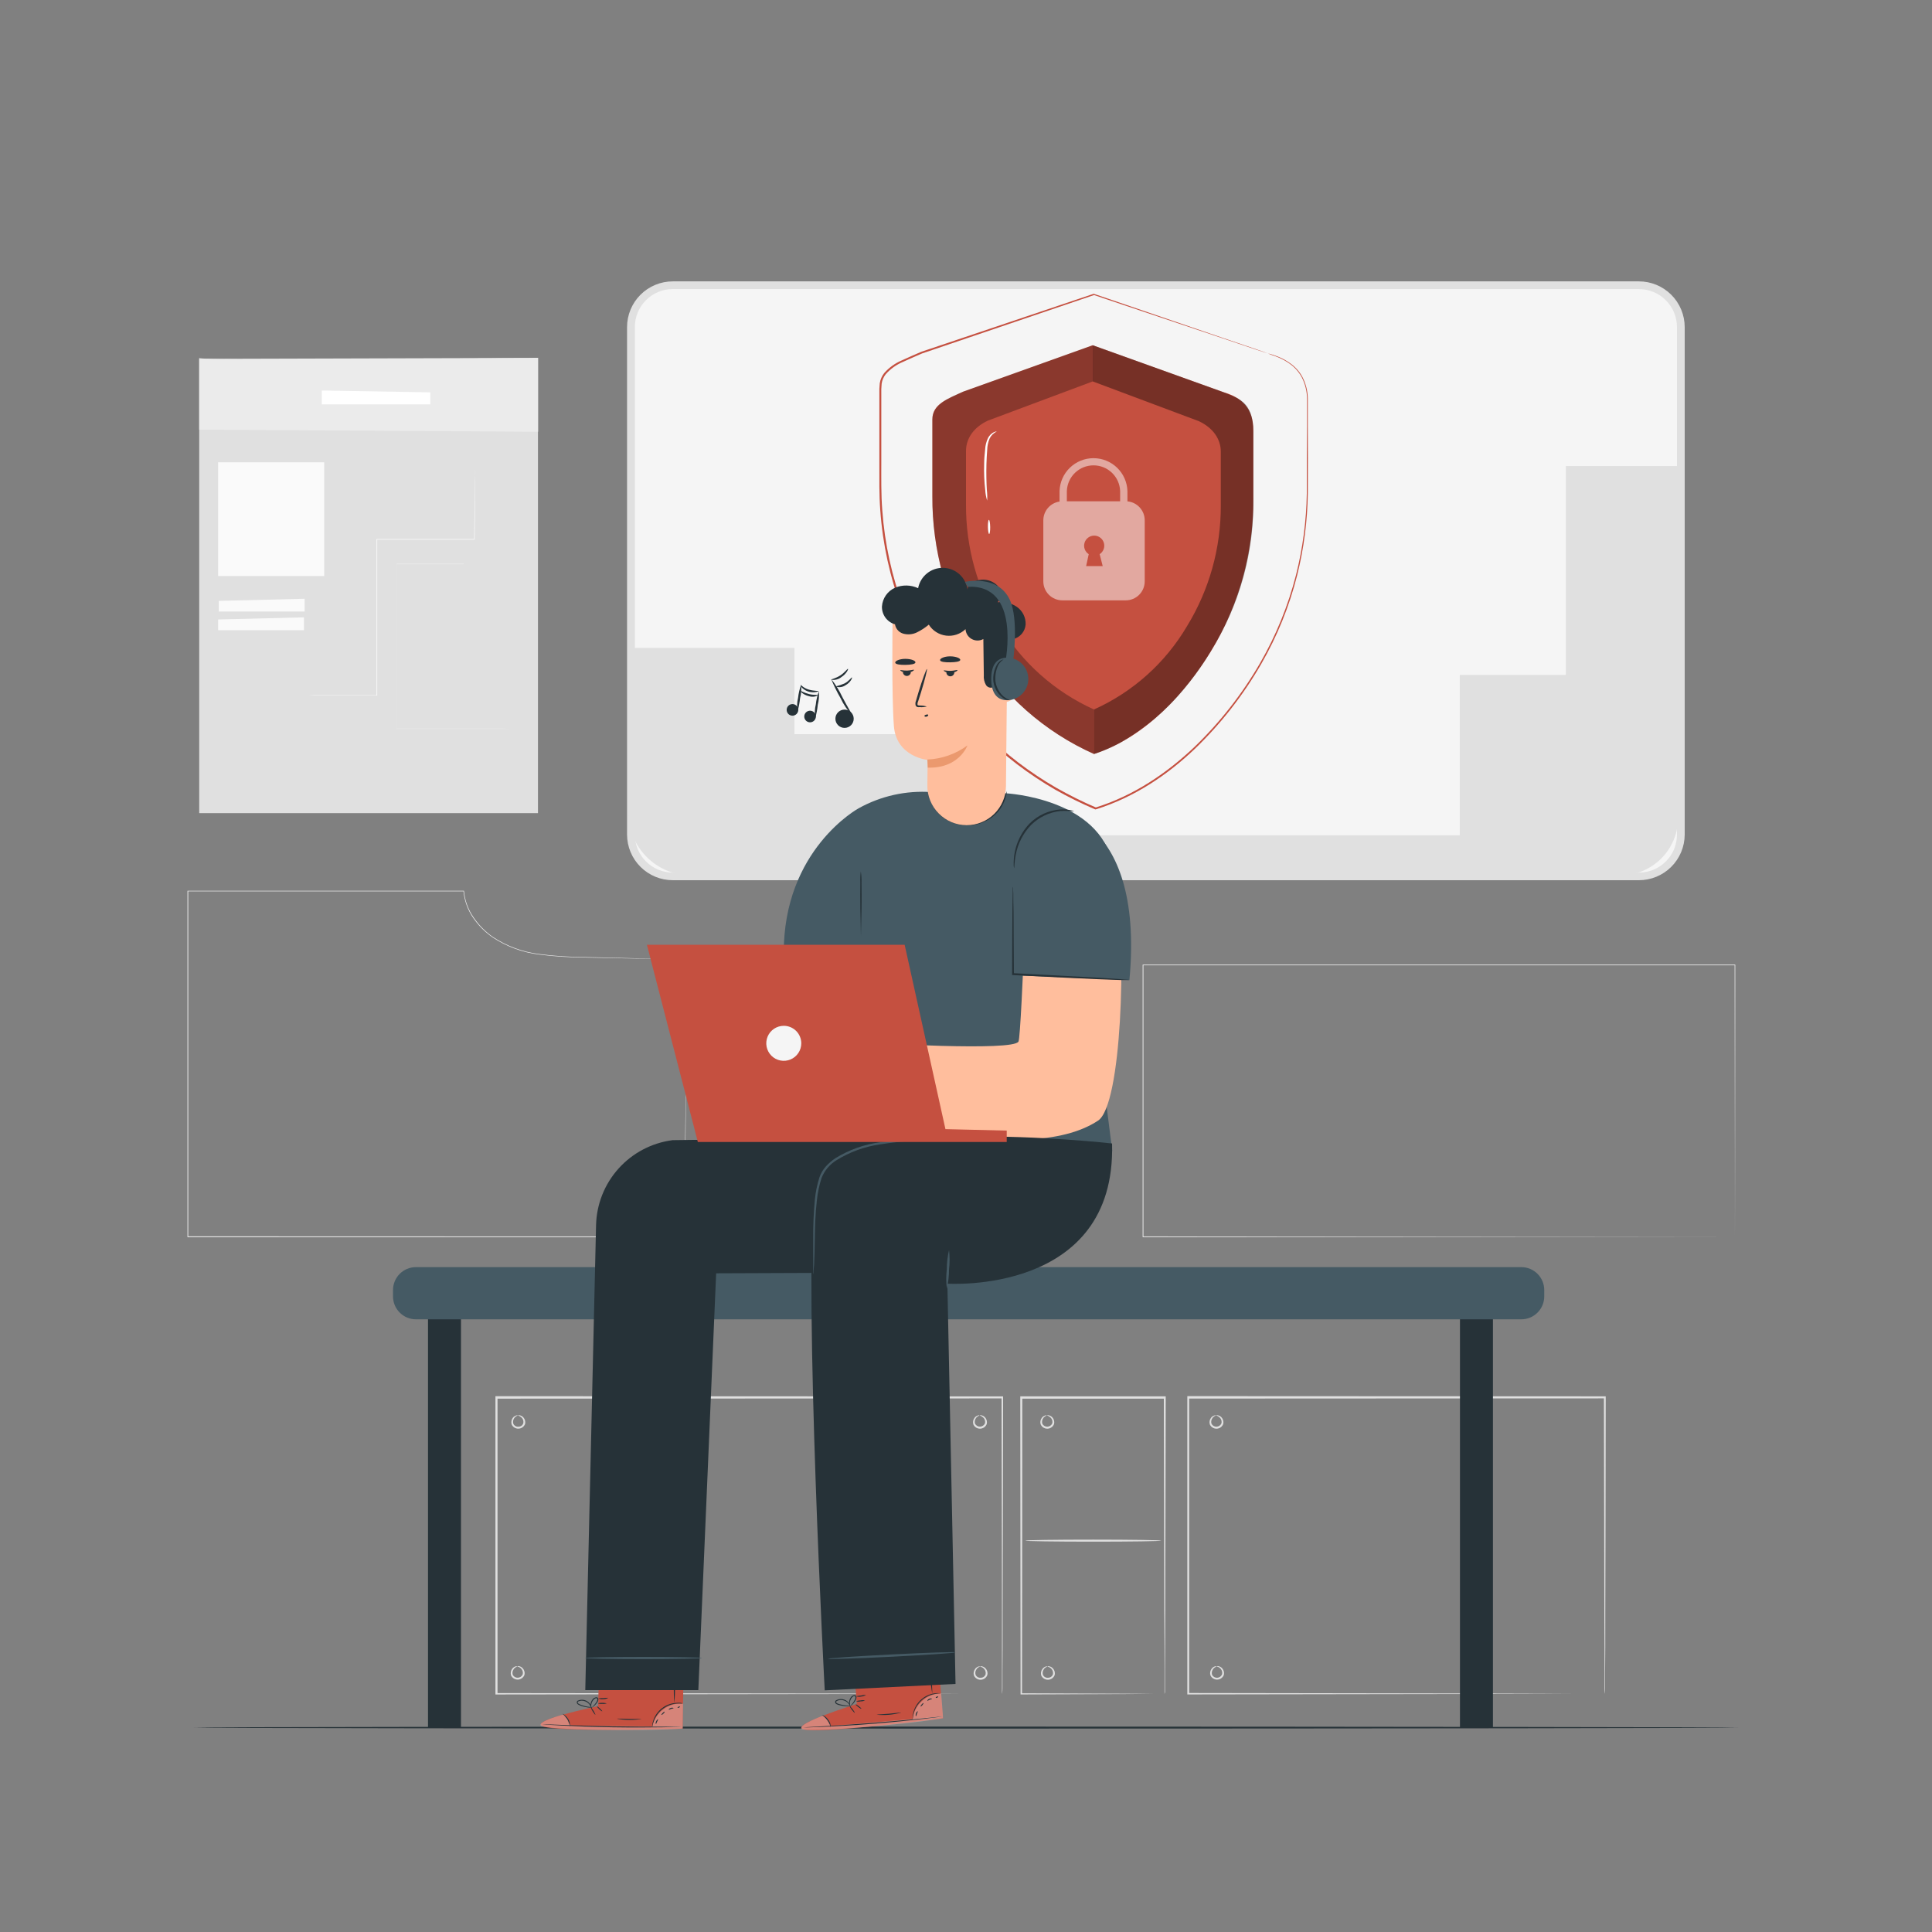 <svg width="658" height="658" viewBox="0 0 658 658" fill="none" xmlns="http://www.w3.org/2000/svg">
<rect x="0" y="0" width="658" height="658" fill="#808080" stroke="none"/>
<path d="M558.154 97.147H229.127C221.256 97.147 214.875 103.527 214.875 111.399V284.216C214.875 292.087 221.256 298.468 229.127 298.468H558.154C566.025 298.468 572.406 292.087 572.406 284.216V111.399C572.406 103.527 566.025 97.147 558.154 97.147Z" fill="#F5F5F5"/>
<path d="M558.155 299.784H229.155C225.03 299.787 221.071 298.154 218.147 295.243C215.224 292.332 213.574 288.381 213.561 284.255V111.398C213.564 107.271 215.205 103.313 218.124 100.394C221.043 97.475 225.001 95.834 229.129 95.83H558.129C560.179 95.823 562.21 96.221 564.107 97C566.003 97.778 567.727 98.924 569.181 100.37C570.634 101.816 571.788 103.534 572.576 105.427C573.365 107.319 573.773 109.348 573.776 111.398V284.255C573.759 288.384 572.104 292.338 569.176 295.249C566.248 298.16 562.284 299.791 558.155 299.784ZM229.155 98.436C225.725 98.439 222.437 99.803 220.012 102.229C217.586 104.654 216.222 107.942 216.219 111.372V284.255C216.222 287.685 217.586 290.973 220.012 293.399C222.437 295.824 225.725 297.188 229.155 297.191H558.155C559.858 297.197 561.545 296.866 563.12 296.218C564.695 295.571 566.126 294.619 567.333 293.417C568.539 292.216 569.497 290.788 570.151 289.216C570.805 287.644 571.142 285.958 571.144 284.255V111.398C571.141 107.969 569.777 104.68 567.351 102.255C564.926 99.83 561.638 98.466 558.208 98.462L229.155 98.436Z" fill="#E0E0E0"/>
<path d="M213.994 220.665H270.582V250.038H322.143V284.491H497.171V229.877H533.295V158.734H571.538V278.49C571.538 283.705 569.467 288.706 565.78 292.393C562.092 296.08 557.092 298.151 551.877 298.151H235.405C232.593 298.153 229.808 297.601 227.21 296.525C224.611 295.45 222.25 293.873 220.262 291.884C218.273 289.895 216.696 287.534 215.62 284.936C214.545 282.337 213.992 279.552 213.994 276.74V220.665Z" fill="#E0E0E0"/>
<path d="M234.247 326.789C234.247 328.815 233.787 363.123 233.023 421.264V421.37H232.931H63.983H63.852V303.377H63.983H157.946H158.025V303.469C158.334 306.724 159.481 309.843 161.354 312.523C163.115 315.088 165.321 317.317 167.868 319.103C172.613 322.234 178.018 324.225 183.66 324.92C188.565 325.568 193.505 325.906 198.452 325.933L210.941 326.236L234.195 326.815L210.954 326.367L198.492 326.091C193.541 326.073 188.596 325.743 183.687 325.104C178.007 324.421 172.564 322.425 167.789 319.274C165.218 317.494 162.989 315.265 161.209 312.694C159.308 309.967 158.147 306.793 157.84 303.482L157.946 303.574H63.983L64.115 303.443V421.212L63.983 421.067L232.931 421.119L232.826 421.225C233.708 363.123 234.247 328.815 234.247 326.789Z" fill="#EBEBEB"/>
<path d="M341.251 576.921C341.251 576.921 341.251 576.289 341.251 575.091C341.251 573.894 341.251 572.117 341.251 569.827C341.251 565.182 341.251 558.365 341.251 549.614C341.251 532.137 341.172 506.936 341.106 476.01L341.369 476.273L169.105 476.352L169.447 476.01C169.447 511.739 169.447 545.876 169.447 576.947L169.131 576.631L293.059 576.776L328.591 576.868H338.079H340.527H341.369H340.566H338.158H328.736L293.204 576.947L169.065 577.105H168.736V576.789C168.736 545.718 168.736 511.581 168.736 475.852V475.51H169.092L341.356 475.589H341.632V475.852C341.632 506.844 341.514 532.098 341.488 549.627C341.488 558.352 341.488 565.143 341.422 569.775C341.422 572.065 341.422 573.815 341.422 575.039C341.422 576.263 341.251 576.921 341.251 576.921Z" fill="#E0E0E0"/>
<path d="M333.592 482.089C333.592 482.194 332.79 482.221 332.276 483.181C332.118 483.439 332.019 483.728 331.987 484.029C331.956 484.33 331.991 484.633 332.092 484.918C332.262 485.225 332.515 485.478 332.821 485.649C333.127 485.819 333.475 485.901 333.826 485.885C334.176 485.868 334.515 485.754 334.804 485.556C335.093 485.357 335.32 485.082 335.461 484.76C335.53 484.467 335.535 484.161 335.473 483.866C335.412 483.57 335.286 483.292 335.106 483.05C334.73 482.586 334.22 482.25 333.645 482.089C333.645 482.089 333.829 481.971 334.185 482.01C334.698 482.089 335.165 482.351 335.501 482.747C335.765 483.038 335.955 483.389 336.056 483.769C336.156 484.149 336.165 484.548 336.08 484.932C335.918 485.397 335.621 485.803 335.227 486.097C334.833 486.392 334.359 486.561 333.868 486.584C333.376 486.607 332.889 486.481 332.469 486.224C332.049 485.967 331.716 485.59 331.513 485.142C331.393 484.769 331.364 484.372 331.428 483.985C331.492 483.599 331.647 483.233 331.882 482.918C332.175 482.496 332.609 482.193 333.105 482.063C333.395 481.984 333.592 482.049 333.592 482.089Z" fill="#E0E0E0"/>
<path d="M176.342 482.089C176.342 482.194 175.54 482.221 175.026 483.181C174.868 483.439 174.769 483.728 174.737 484.029C174.706 484.33 174.741 484.633 174.842 484.918C174.994 485.242 175.243 485.509 175.554 485.684C175.866 485.859 176.224 485.932 176.579 485.892C176.936 485.901 177.286 485.796 177.58 485.592C177.873 485.389 178.094 485.098 178.211 484.76C178.284 484.467 178.29 484.161 178.229 483.865C178.167 483.568 178.04 483.29 177.856 483.05C177.482 482.583 176.971 482.247 176.395 482.089C176.395 482.089 176.579 481.971 176.935 482.01C177.448 482.089 177.915 482.351 178.251 482.747C178.516 483.038 178.708 483.388 178.811 483.768C178.914 484.148 178.925 484.547 178.843 484.932C178.679 485.396 178.38 485.8 177.985 486.094C177.589 486.387 177.115 486.556 176.624 486.578C176.132 486.601 175.645 486.476 175.224 486.221C174.804 485.965 174.469 485.589 174.263 485.142C174.143 484.769 174.114 484.372 174.178 483.985C174.242 483.599 174.397 483.233 174.632 482.918C174.927 482.493 175.366 482.189 175.869 482.063C176.145 481.984 176.342 482.049 176.342 482.089Z" fill="#E0E0E0"/>
<path d="M333.79 567.589C333.79 567.707 332.987 567.734 332.474 568.694C332.315 568.952 332.217 569.241 332.185 569.542C332.153 569.843 332.189 570.146 332.289 570.431C332.441 570.755 332.69 571.023 333.002 571.197C333.313 571.372 333.672 571.445 334.026 571.405C334.382 571.406 334.728 571.298 335.02 571.096C335.312 570.893 335.535 570.606 335.658 570.274C335.729 569.98 335.733 569.674 335.672 569.378C335.61 569.083 335.484 568.804 335.303 568.563C334.645 567.655 333.816 567.707 333.842 567.589C333.869 567.47 334.026 567.47 334.382 567.51C334.895 567.598 335.36 567.864 335.698 568.26C335.961 568.549 336.15 568.898 336.251 569.275C336.352 569.653 336.361 570.05 336.277 570.431C336.117 570.897 335.821 571.304 335.428 571.6C335.034 571.896 334.561 572.067 334.069 572.091C333.578 572.115 333.09 571.991 332.669 571.735C332.249 571.479 331.915 571.103 331.71 570.655C331.59 570.282 331.561 569.885 331.625 569.498C331.689 569.112 331.845 568.746 332.079 568.431C332.373 568.008 332.806 567.701 333.303 567.563C333.592 567.497 333.79 567.563 333.79 567.589Z" fill="#E0E0E0"/>
<path d="M356.517 482.089C356.517 482.194 355.714 482.221 355.201 483.181C355.044 483.439 354.945 483.728 354.911 484.028C354.876 484.328 354.908 484.632 355.003 484.918C355.172 485.229 355.425 485.485 355.733 485.658C356.041 485.832 356.391 485.915 356.744 485.898C357.097 485.882 357.438 485.766 357.728 485.565C358.018 485.364 358.246 485.085 358.385 484.76C358.455 484.467 358.459 484.161 358.398 483.866C358.336 483.57 358.211 483.292 358.03 483.05C357.653 482.582 357.137 482.245 356.556 482.089C356.556 482.089 356.74 481.971 357.109 482.01C357.62 482.095 358.085 482.356 358.425 482.747C358.686 483.04 358.875 483.391 358.975 483.77C359.076 484.15 359.086 484.548 359.004 484.932C358.843 485.397 358.546 485.803 358.152 486.097C357.757 486.392 357.284 486.561 356.792 486.584C356.3 486.607 355.813 486.481 355.393 486.224C354.974 485.967 354.641 485.59 354.437 485.142C354.314 484.769 354.283 484.372 354.347 483.985C354.411 483.597 354.569 483.231 354.806 482.918C355.094 482.491 355.53 482.186 356.03 482.063C356.332 481.984 356.517 482.049 356.517 482.089Z" fill="#E0E0E0"/>
<path d="M356.713 567.589C356.713 567.707 355.911 567.734 355.397 568.694C355.246 568.954 355.151 569.244 355.119 569.543C355.087 569.843 355.119 570.145 355.213 570.431C355.365 570.755 355.614 571.023 355.925 571.197C356.237 571.372 356.595 571.445 356.95 571.405C357.308 571.409 357.657 571.302 357.952 571.099C358.246 570.897 358.471 570.608 358.595 570.274C358.665 569.98 358.67 569.674 358.609 569.378C358.547 569.083 358.421 568.804 358.24 568.563C357.582 567.655 356.753 567.707 356.766 567.589C356.779 567.47 356.95 567.47 357.306 567.51C357.82 567.595 358.286 567.861 358.622 568.26C358.887 568.548 359.079 568.896 359.182 569.274C359.285 569.651 359.296 570.049 359.214 570.431C359.051 570.896 358.754 571.302 358.359 571.597C357.965 571.891 357.491 572.061 356.999 572.085C356.507 572.109 356.02 571.986 355.598 571.731C355.177 571.477 354.841 571.102 354.634 570.655C354.516 570.281 354.489 569.884 354.555 569.497C354.621 569.11 354.779 568.745 355.016 568.431C355.307 568.005 355.741 567.697 356.24 567.563C356.516 567.497 356.713 567.563 356.713 567.589Z" fill="#E0E0E0"/>
<path d="M414.131 482.089C414.131 482.194 413.329 482.221 412.815 483.181C412.658 483.439 412.559 483.728 412.525 484.028C412.491 484.328 412.523 484.632 412.618 484.918C412.787 485.229 413.04 485.485 413.348 485.658C413.655 485.832 414.006 485.915 414.358 485.898C414.711 485.882 415.052 485.766 415.343 485.565C415.633 485.364 415.861 485.085 416 484.76C416.069 484.467 416.074 484.161 416.012 483.866C415.951 483.57 415.825 483.292 415.645 483.05C415.267 482.582 414.751 482.245 414.171 482.089C414.171 482.089 414.355 481.971 414.724 482.01C415.236 482.092 415.702 482.353 416.04 482.747C416.301 483.04 416.489 483.391 416.59 483.77C416.691 484.15 416.7 484.548 416.619 484.932C416.457 485.397 416.161 485.803 415.766 486.097C415.372 486.392 414.898 486.561 414.407 486.584C413.915 486.607 413.428 486.481 413.008 486.224C412.588 485.967 412.255 485.59 412.052 485.142C411.932 484.769 411.903 484.372 411.967 483.985C412.031 483.599 412.186 483.233 412.421 482.918C412.709 482.491 413.145 482.186 413.644 482.063C413.947 481.984 414.145 482.049 414.131 482.089Z" fill="#E0E0E0"/>
<path d="M414.328 567.591C414.328 567.709 413.525 567.736 413.012 568.696C412.855 568.954 412.756 569.243 412.722 569.543C412.688 569.843 412.719 570.147 412.814 570.433C412.983 570.743 413.236 571 413.544 571.173C413.852 571.346 414.202 571.43 414.555 571.413C414.908 571.397 415.249 571.281 415.539 571.08C415.829 570.879 416.057 570.6 416.196 570.275C416.277 569.975 416.288 569.66 416.228 569.354C416.169 569.049 416.041 568.761 415.854 568.512C415.196 567.604 414.367 567.657 414.38 567.538C414.394 567.42 414.565 567.42 414.933 567.459C415.445 567.551 415.91 567.815 416.249 568.209C416.509 568.5 416.697 568.849 416.798 569.226C416.898 569.603 416.909 569.999 416.828 570.381C416.668 570.846 416.373 571.253 415.979 571.549C415.586 571.845 415.112 572.016 414.621 572.04C414.129 572.064 413.641 571.941 413.221 571.685C412.8 571.429 412.466 571.052 412.262 570.604C412.138 570.232 412.107 569.834 412.171 569.447C412.235 569.059 412.393 568.693 412.63 568.38C412.922 567.955 413.356 567.647 413.854 567.512C414.144 567.499 414.328 567.564 414.328 567.591Z" fill="#E0E0E0"/>
<path d="M176.146 567.591C176.146 567.709 175.343 567.736 174.83 568.696C174.672 568.954 174.573 569.243 174.541 569.544C174.509 569.844 174.545 570.148 174.646 570.433C174.816 570.74 175.069 570.993 175.375 571.164C175.681 571.334 176.029 571.416 176.379 571.4C176.73 571.383 177.068 571.269 177.357 571.071C177.646 570.872 177.874 570.597 178.015 570.275C178.097 569.974 178.108 569.658 178.047 569.351C177.985 569.045 177.852 568.758 177.66 568.512C177.002 567.604 176.172 567.657 176.186 567.538C176.199 567.42 176.37 567.42 176.725 567.459C177.239 567.544 177.706 567.81 178.041 568.209C178.306 568.497 178.499 568.845 178.602 569.223C178.705 569.601 178.716 569.998 178.633 570.381C178.471 570.845 178.173 571.251 177.779 571.546C177.384 571.84 176.911 572.011 176.419 572.035C175.927 572.059 175.439 571.935 175.018 571.681C174.597 571.426 174.261 571.051 174.054 570.604C173.937 570.231 173.909 569.835 173.973 569.448C174.037 569.062 174.191 568.696 174.422 568.38C174.721 567.956 175.159 567.649 175.659 567.512C175.949 567.499 176.146 567.564 176.146 567.591Z" fill="#E0E0E0"/>
<path d="M396.615 576.921C396.615 576.921 396.615 576.737 396.615 576.408C396.615 576.079 396.615 575.578 396.615 574.96C396.615 573.644 396.615 571.775 396.615 569.354C396.615 564.458 396.615 557.352 396.522 548.416C396.522 530.545 396.43 505.357 396.378 476.036L396.694 476.352H347.83L348.173 476.01C348.173 515.042 348.107 550.588 348.08 576.947L347.83 576.697L383.494 576.829L393.259 576.895H395.812H396.694H395.864H393.351L383.652 576.96L347.83 577.092H347.58V576.842C347.58 550.522 347.515 514.99 347.488 475.905V475.562H397.023V475.891C396.957 505.357 396.904 530.611 396.865 548.548C396.865 557.444 396.799 564.524 396.772 569.406C396.772 571.802 396.772 573.657 396.772 574.947C396.772 575.552 396.772 576.013 396.772 576.355C396.737 576.548 396.684 576.737 396.615 576.921Z" fill="#E0E0E0"/>
<path d="M395.497 524.715C395.497 524.913 385.113 525.057 372.335 525.057C359.557 525.057 349.16 524.913 349.16 524.715C349.16 524.518 359.53 524.373 372.335 524.373C385.14 524.373 395.497 524.531 395.497 524.715Z" fill="#E0E0E0"/>
<path d="M546.467 576.92C546.467 576.92 546.467 576.275 546.467 575.065C546.467 573.854 546.467 572.051 546.467 569.709C546.467 565.01 546.467 558.141 546.402 549.35C546.402 531.795 546.309 506.593 546.257 475.983L546.533 476.259L404.668 476.325L405.011 475.983C405.011 512.12 405.011 546.415 405.011 576.92L404.695 576.604L506.974 576.762L536.124 576.841H543.875H545.875H546.573H545.915H543.954H536.255L507.185 576.933L404.695 577.091H404.379V576.775C404.379 546.271 404.379 511.976 404.379 475.838V475.496H404.734L546.599 475.562H546.875V475.838C546.875 506.514 546.757 531.781 546.731 549.389C546.731 558.141 546.731 564.997 546.652 569.682C546.652 571.998 546.652 573.762 546.652 574.946C546.652 576.131 546.467 576.92 546.467 576.92Z" fill="#E0E0E0"/>
<path d="M67.852 121.899V276.937H183.225V121.873C183.225 121.873 67.852 123.15 67.852 121.899Z" fill="#E0E0E0"/>
<path d="M67.852 122.229V146.339L183.265 147.049V121.9L67.852 122.229Z" fill="#EBEBEB"/>
<path d="M109.596 132.994V137.719H146.549V133.626C146.549 133.626 110.543 132.994 109.596 132.994Z" fill="white"/>
<path d="M110.411 157.445H74.287V196.188H110.411V157.445Z" fill="#FAFAFA"/>
<path d="M105.371 236.761H106.963H111.543H128.335L128.23 236.866C128.23 225.338 128.23 210.099 128.23 193.438V183.594H128.362H161.577L161.472 183.7C161.591 176.514 161.683 170.658 161.749 166.592C161.749 164.605 161.749 163.038 161.841 161.907C161.933 160.775 161.841 160.262 161.841 160.262C161.841 160.262 161.841 160.828 161.841 161.907C161.841 162.986 161.841 164.539 161.841 166.592C161.841 170.711 161.735 176.567 161.656 183.7V183.805H161.551H128.335L128.48 183.66V193.372C128.48 210.059 128.48 225.298 128.48 236.8V236.879H128.375H111.583H107.003L105.371 236.761Z" fill="#FAFAFA"/>
<path d="M173.382 248.236H170.645H162.907H135.271H135.153V248.117C135.153 236.984 135.153 223.85 135.153 209.835V191.95H158.064L157.959 192.069C157.959 181.357 157.959 172.447 157.959 166.17C157.959 163.09 157.959 160.656 157.959 158.932C157.959 157.208 157.959 156.379 157.959 156.379C157.959 156.379 157.959 157.274 157.959 158.932C157.959 160.59 157.959 163.09 157.959 166.17C157.959 172.447 157.959 181.357 157.959 192.069V192.187H135.061L135.192 192.056C135.192 197.767 135.192 203.768 135.192 209.927C135.192 223.942 135.192 237.076 135.192 248.209L135.074 248.091H162.71H170.448L173.382 248.236Z" fill="#EBEBEB"/>
<path d="M74.523 204.65V208.282H103.752V203.926L74.523 204.65Z" fill="#FAFAFA"/>
<path d="M74.287 210.98V214.625H103.515V210.256L74.287 210.98Z" fill="#FAFAFA"/>
<path d="M590.882 421.264C590.882 419.303 590.883 385.732 590.777 328.657L590.882 328.762H389.284L389.429 328.631C389.429 361.189 389.429 392.522 389.429 421.238L389.298 421.106L590.909 421.238L389.298 421.369H389.166V328.525H389.311H590.909H591.001V328.631C590.961 385.679 590.882 419.303 590.882 421.264Z" fill="#EBEBEB"/>
<path d="M592.041 588.383C592.041 588.567 474.259 588.725 329.012 588.725C183.765 588.725 65.957 588.567 65.957 588.383C65.957 588.199 183.713 588.041 329.012 588.041C474.312 588.041 592.041 588.252 592.041 588.383Z" fill="#263238"/>
<path d="M156.999 447.902H145.773V588.372H156.999V447.902Z" fill="#263238"/>
<path d="M508.462 447.902H497.236V588.385H508.462V447.902Z" fill="#263238"/>
<path d="M518.122 431.557H141.667C137.349 431.557 133.85 435.056 133.85 439.374V441.519C133.85 445.836 137.349 449.336 141.667 449.336H518.122C522.439 449.336 525.939 445.836 525.939 441.519V439.374C525.939 435.056 522.439 431.557 518.122 431.557Z" fill="#455A64"/>
<path d="M416.712 133.573L372.166 117.584L328.066 133.376C322.434 136.008 317.538 137.627 317.538 142.864V168.974C317.442 187.309 322.454 205.309 332.014 220.956C341.568 236.767 355.73 249.276 372.6 256.804C390.629 250.947 404.092 235.326 412.317 221.982C421.9 206.343 426.936 188.342 426.859 170V146.51C426.859 139.022 422.884 135.376 416.712 133.573Z" fill="#C55040"/>
<g opacity="0.3">
<path d="M372.598 241.643C359.234 235.608 348.031 225.635 340.488 213.06C332.916 200.679 328.938 186.435 328.999 171.922V153.603C328.999 149.458 331.5 145.562 336.474 143.246L372.177 129.902V117.584L328.078 133.376C323.446 135.389 317.55 137.627 317.55 142.864V168.974C317.453 187.309 322.466 205.309 332.026 220.956C341.58 236.767 355.742 249.276 372.612 256.804L372.598 241.643Z" fill="black"/>
</g>
<g opacity="0.4">
<path d="M372.598 256.804C375.62 255.814 378.549 254.559 381.35 253.053C388.22 249.157 394.463 244.246 399.866 238.485C404.776 233.201 409.096 227.399 412.75 221.18C422.46 205.431 427.363 187.192 426.857 168.697V147.128C426.857 136.39 421.317 135.6 416.684 133.573L372.164 117.584V129.902L408.301 143.443C413.276 145.773 415.776 149.655 415.776 153.813V172.132C415.838 186.643 411.855 200.884 404.274 213.257C396.905 225.764 385.838 235.677 372.598 241.63V256.804Z" fill="black"/>
</g>
<path opacity="0.5" d="M383.983 170.751V167.224C383.882 164.226 382.62 161.384 380.463 159.298C378.306 157.213 375.423 156.047 372.422 156.047C369.422 156.047 366.539 157.213 364.382 159.298C362.225 161.384 360.962 164.226 360.861 167.224V170.817C359.326 171.044 357.924 171.815 356.91 172.989C355.895 174.162 355.336 175.661 355.334 177.213V198.006C355.337 199.721 356.021 201.364 357.235 202.575C358.449 203.787 360.094 204.467 361.809 204.467H383.391C384.241 204.469 385.082 204.303 385.868 203.979C386.653 203.655 387.367 203.18 387.969 202.579C388.57 201.979 389.047 201.266 389.373 200.481C389.698 199.697 389.866 198.855 389.866 198.006V177.213C389.869 175.596 389.268 174.036 388.179 172.84C387.09 171.644 385.594 170.899 383.983 170.751ZM375.561 192.807H369.915L370.797 188.741C370.174 188.339 369.698 187.746 369.439 187.051C369.181 186.356 369.155 185.596 369.364 184.884C369.574 184.173 370.008 183.548 370.602 183.104C371.196 182.66 371.918 182.42 372.659 182.42C373.401 182.42 374.122 182.66 374.716 183.104C375.31 183.548 375.744 184.173 375.954 184.884C376.163 185.596 376.137 186.356 375.879 187.051C375.621 187.746 375.144 188.339 374.521 188.741L375.561 192.807ZM381.496 170.725H363.348V167.224C363.438 164.878 364.433 162.657 366.125 161.028C367.817 159.399 370.074 158.49 372.422 158.49C374.771 158.49 377.028 159.399 378.72 161.028C380.412 162.657 381.407 164.878 381.496 167.224V170.725Z" fill="white"/>
<path d="M336.212 170.5C335.836 169.328 335.615 168.111 335.554 166.881C335.213 163.938 335.09 160.973 335.186 158.012C335.186 156.274 335.357 154.629 335.515 153.129C335.574 151.76 335.91 150.417 336.502 149.181C336.93 148.34 337.611 147.654 338.449 147.22C339.055 146.931 339.436 146.944 339.436 146.997C338.362 147.494 337.499 148.357 337.002 149.431C336.517 150.624 336.254 151.895 336.225 153.182C336.107 154.669 336.015 156.301 335.962 158.025C335.87 161.459 335.962 164.605 336.094 166.816C336.238 168.038 336.278 169.271 336.212 170.5Z" fill="white"/>
<path d="M336.896 181.871C336.686 181.871 336.488 180.805 336.462 179.476C336.436 178.147 336.593 177.068 336.804 177.055C337.015 177.042 337.212 178.134 337.238 179.463C337.265 180.792 337.08 181.871 336.896 181.871Z" fill="white"/>
<path d="M431.832 120.362C433.036 120.649 434.216 121.032 435.359 121.507C436.757 122.065 438.083 122.789 439.307 123.665C441.038 124.847 442.471 126.414 443.492 128.244C444.723 130.569 445.382 133.155 445.413 135.785C445.413 138.654 445.413 141.76 445.413 145.116C445.413 151.814 445.479 159.473 445.413 168.014C445.29 177.4 444.08 186.74 441.808 195.847C439.139 206.453 435.016 216.639 429.556 226.115C423.445 236.724 415.875 246.421 407.065 254.923C397.853 263.727 386.483 271.517 373.204 275.65H373.086H372.968C368.317 273.662 363.779 271.422 359.373 268.938C354.869 266.328 350.531 263.44 346.384 260.292C337.827 253.745 330.211 246.054 323.749 237.433C309.769 219.008 301.452 196.914 299.811 173.844C299.39 168.382 299.508 162.987 299.495 157.683V141.983C299.495 139.351 299.495 136.877 299.495 134.364C299.454 133.095 299.498 131.824 299.627 130.561C299.819 129.276 300.345 128.064 301.153 127.047C302.81 125.176 304.865 123.701 307.168 122.73C309.365 121.691 311.576 120.783 313.748 119.822L372.428 100.082H372.494H372.573L416.106 114.966L427.726 118.914L430.714 119.954L431.727 120.335C431.727 120.335 431.372 120.243 430.7 120.019L427.687 119.032L416.027 115.084L372.533 100.464H372.678L314.05 120.375C311.892 121.335 309.668 122.243 307.47 123.283C305.25 124.219 303.267 125.64 301.667 127.442C300.923 128.378 300.442 129.495 300.272 130.679C300.152 131.908 300.112 133.143 300.153 134.377V141.997C300.153 147.116 300.153 152.34 300.153 157.631C300.153 162.921 300.061 168.317 300.482 173.739C302.121 196.681 310.397 218.651 324.302 236.972C330.731 245.543 338.308 253.191 346.819 259.7C350.938 262.832 355.25 265.702 359.729 268.293C364.128 270.792 368.662 273.046 373.31 275.044H373.086C386.246 270.965 397.498 263.2 406.71 254.488C415.49 246.038 423.043 236.399 429.148 225.852C434.581 216.442 438.703 206.334 441.4 195.808C443.687 186.742 444.919 177.442 445.071 168.093C445.071 159.565 445.071 151.893 445.15 145.195C445.15 141.839 445.15 138.72 445.15 135.877C445.146 133.284 444.519 130.729 443.321 128.429C442.328 126.622 440.937 125.066 439.254 123.875C438.025 123 436.701 122.268 435.306 121.691C434.446 121.33 433.568 121.014 432.674 120.743L431.832 120.362Z" fill="#C55040"/>
<path d="M293.204 328.224L296.481 390.076L378.81 391.957L372.717 343.897L379.008 294.784C374.875 271.78 342.62 270.188 342.62 270.188L317.313 269.78C308.648 269.154 299.989 271.075 292.402 275.307C292.402 275.307 266.713 289.296 266.937 324.841" fill="#455A64"/>
<path d="M342.871 269.477C342.307 271.217 341.561 272.893 340.647 274.477C339.416 276.283 337.761 277.759 335.827 278.776C333.892 279.792 331.738 280.318 329.553 280.307C327.365 280.35 325.202 279.846 323.258 278.842C321.314 277.838 319.651 276.365 318.419 274.556C317.714 273.422 317.182 272.189 316.84 270.898C316.745 270.41 316.6 269.934 316.406 269.477C316.368 269.98 316.412 270.487 316.537 270.977C316.783 272.335 317.264 273.64 317.959 274.833C319.005 276.626 320.508 278.111 322.315 279.136C324.506 280.432 327.007 281.109 329.553 281.097C332.096 281.105 334.593 280.408 336.764 279.083C338.542 278.021 340.037 276.545 341.12 274.78C341.828 273.595 342.348 272.308 342.66 270.964C342.821 270.485 342.892 269.981 342.871 269.477Z" fill="#263238"/>
<path d="M362.217 290.178C358.293 293.307 355.088 297.242 352.818 301.717C350.547 306.192 349.265 311.103 349.057 316.117C348.425 331.83 347.451 353.649 346.872 354.741C345.069 358.11 297.443 355.242 292.429 354.886L286.376 353.017C286.376 353.017 275.242 343.384 273.216 346.28C271.189 349.175 279.059 351.03 280.585 356.715C282.112 362.401 266.294 357.952 265.267 357.255L261.188 356.097C261.188 356.097 263.609 363.861 265.675 366.322C272.255 374.218 287.376 378.166 287.376 378.166C287.376 378.166 349.057 398.209 373.969 381.667C382.115 376.258 383.497 323.236 380.417 302.707C379.826 298.79 377.837 295.22 374.818 292.655C371.799 290.091 367.954 288.707 363.993 288.757L362.217 290.178Z" fill="#FFBE9D"/>
<path d="M270.715 364.847C269.514 364.103 268.26 363.448 266.964 362.886C265.745 362.178 264.478 361.553 263.174 361.018C264.24 361.963 265.448 362.736 266.753 363.307C267.987 364.02 269.323 364.539 270.715 364.847Z" fill="#EB996E"/>
<path d="M372.429 282.769C380.022 290.033 387.379 304.614 384.654 333.79L344.188 332.119L345.227 292.191C345.286 290.191 345.789 288.229 346.699 286.446C347.61 284.664 348.905 283.107 350.491 281.887C353.654 279.397 357.601 278.118 361.623 278.279C365.644 278.441 369.476 280.033 372.429 282.769Z" fill="#455A64"/>
<path d="M291.784 580.355L290.705 565.05L319.355 562.826L321.184 585.198L319.42 585.448C311.524 586.501 279.309 590.252 273.9 589.054C267.873 587.725 291.784 580.355 291.784 580.355Z" fill="#C55040"/>
<g opacity="0.3">
<path d="M310.773 585.778C311.011 583.326 312.145 581.049 313.958 579.382C315.741 577.706 318.091 576.766 320.538 576.75L321.17 584.751L310.773 585.778Z" fill="white"/>
</g>
<g opacity="0.3">
<path d="M280.136 584.382C280.136 584.382 271.793 587.501 272.964 588.83C274.136 590.159 306.851 587.593 321.183 585.198L321.09 584.566L282.926 587.87C282.926 587.87 281.808 584.303 280.136 584.382Z" fill="white"/>
</g>
<path d="M321.539 584.514L321.052 584.606L319.644 584.803L314.446 585.435C310.063 585.935 303.997 586.54 297.338 587.08C290.679 587.619 284.52 587.948 280.111 588.146L274.847 588.33H273.426C273.26 588.353 273.092 588.353 272.926 588.33H273.426L274.847 588.238L280.111 587.935C284.52 587.685 290.639 587.304 297.324 586.764C304.01 586.224 310.103 585.659 314.432 585.224L319.696 584.698L321.105 584.566C321.247 584.533 321.393 584.516 321.539 584.514Z" fill="#263238"/>
<path d="M282.94 588.317C282.458 586.569 281.359 585.054 279.848 584.053C280.762 584.31 281.549 584.896 282.059 585.698C282.669 586.43 282.984 587.364 282.94 588.317Z" fill="#263238"/>
<path d="M291.112 583.369C291.033 583.369 290.599 582.961 290.125 582.343C289.651 581.724 289.335 581.158 289.414 581.106C289.493 581.053 289.941 581.501 290.401 582.132C290.862 582.764 291.191 583.303 291.112 583.369Z" fill="#263238"/>
<path d="M293.337 581.962C293.337 582.041 292.811 581.765 292.284 581.37C291.758 580.975 291.363 580.567 291.429 580.488C291.495 580.409 291.969 580.685 292.495 581.093C293.021 581.501 293.469 581.883 293.337 581.962Z" fill="#263238"/>
<path d="M294.6 579.144C294.131 579.348 293.624 579.451 293.113 579.447C292.615 579.561 292.098 579.561 291.6 579.447C292.066 579.236 292.575 579.133 293.087 579.144C293.584 579.022 294.103 579.022 294.6 579.144Z" fill="#263238"/>
<path d="M294.956 577.197C294.484 577.556 293.916 577.766 293.325 577.803C292.745 577.953 292.134 577.92 291.574 577.71C292.132 577.58 292.7 577.497 293.272 577.46C293.824 577.322 294.388 577.234 294.956 577.197Z" fill="#263238"/>
<path d="M289.955 580.948C289.352 581.093 288.73 581.137 288.113 581.079C287.438 581.05 286.768 580.953 286.112 580.79C285.713 580.716 285.324 580.592 284.954 580.421C284.726 580.311 284.547 580.118 284.454 579.882C284.416 579.749 284.416 579.607 284.456 579.474C284.496 579.341 284.573 579.222 284.678 579.132C285.353 578.731 286.146 578.578 286.921 578.698C287.697 578.818 288.406 579.204 288.929 579.79C289.242 580.131 289.479 580.535 289.626 580.974C289.687 581.129 289.719 581.294 289.718 581.461C289.484 580.911 289.159 580.404 288.758 579.961C288.303 579.509 287.727 579.198 287.099 579.066C286.733 578.97 286.35 578.948 285.975 579.002C285.6 579.056 285.239 579.186 284.915 579.382C284.639 579.619 284.783 579.961 285.125 580.119C285.468 580.277 285.825 580.4 286.191 580.487C286.826 580.652 287.473 580.766 288.126 580.829C289.245 580.935 289.942 580.882 289.955 580.948Z" fill="#263238"/>
<path d="M289.519 581.067C289.247 580.686 289.134 580.214 289.204 579.751C289.226 579.261 289.361 578.784 289.598 578.356C289.734 578.071 289.938 577.826 290.194 577.642C290.449 577.458 290.747 577.341 291.059 577.303C291.154 577.312 291.246 577.341 291.329 577.387C291.413 577.433 291.486 577.495 291.545 577.57C291.604 577.645 291.647 577.731 291.672 577.823C291.697 577.915 291.704 578.011 291.691 578.106C291.675 578.4 291.595 578.688 291.454 578.948C291.244 579.375 290.978 579.774 290.664 580.132C290.138 580.751 289.691 581.001 289.664 580.961C289.638 580.922 290.006 580.606 290.467 579.987C290.741 579.623 290.974 579.23 291.164 578.816C291.375 578.408 291.493 577.698 291.033 577.645C290.572 577.592 290.138 578.132 289.875 578.527C289.648 578.904 289.504 579.326 289.454 579.764C289.43 580.199 289.452 580.636 289.519 581.067Z" fill="#263238"/>
<path d="M320.341 576.711C320.341 576.711 319.512 576.711 318.236 576.961C316.559 577.276 315.006 578.062 313.759 579.227C312.512 580.393 311.623 581.889 311.195 583.541C310.853 584.857 310.879 585.633 310.814 585.633C310.776 585.442 310.776 585.245 310.814 585.054C310.824 584.522 310.89 583.993 311.011 583.475C311.391 581.751 312.285 580.182 313.575 578.977C314.865 577.772 316.49 576.986 318.236 576.724C318.758 576.645 319.287 576.618 319.815 576.645C319.993 576.646 320.169 576.668 320.341 576.711Z" fill="#263238"/>
<path d="M316.432 565.023C316.794 566.963 317.031 568.923 317.142 570.893C317.381 572.849 317.504 574.818 317.511 576.788C317.149 574.849 316.911 572.889 316.8 570.919C316.562 568.963 316.439 566.994 316.432 565.023Z" fill="#263238"/>
<path d="M306.958 583.264C304.236 584.016 301.399 584.266 298.588 584.001C298.588 583.896 300.47 583.87 302.773 583.659C305.076 583.449 306.931 583.172 306.958 583.264Z" fill="#263238"/>
<path d="M312.564 582.817C312.642 582.883 312.445 583.225 312.287 583.672C312.129 584.12 312.063 584.515 311.958 584.515C311.853 584.515 311.774 584.067 311.958 583.554C312.142 583.041 312.498 582.764 312.564 582.817Z" fill="#263238"/>
<path d="M314.524 580.027C314.59 580.027 314.432 580.396 314.156 580.725C313.879 581.054 313.603 581.251 313.537 581.198C313.471 581.146 313.616 580.817 313.893 580.501C314.169 580.185 314.406 579.961 314.524 580.027Z" fill="#263238"/>
<path d="M317.42 578.579C317.42 578.684 317.025 578.711 316.617 578.895C316.21 579.079 315.92 579.316 315.841 579.263C315.762 579.211 315.959 578.79 316.473 578.566C316.986 578.342 317.433 578.487 317.42 578.579Z" fill="#263238"/>
<path d="M319.525 577.842C319.525 577.934 319.42 578.092 319.183 578.197C318.946 578.302 318.735 578.329 318.696 578.197C318.656 578.065 318.801 577.947 319.038 577.842C319.275 577.736 319.486 577.723 319.525 577.842Z" fill="#263238"/>
<path d="M203.717 581.079L204.099 565.748L232.841 566.288L232.512 588.725L230.722 588.818C222.826 589.107 190.347 589.726 185.07 588.028C179.2 586.12 203.717 581.079 203.717 581.079Z" fill="#C55040"/>
<g opacity="0.3">
<path d="M222.088 588.252C222.568 585.838 223.916 583.685 225.878 582.199C227.803 580.721 230.212 580.021 232.629 580.238L232.484 588.265L222.088 588.252Z" fill="white"/>
</g>
<g opacity="0.3">
<path d="M191.728 583.975C191.728 583.975 183.122 586.278 184.161 587.712C185.201 589.146 218.009 589.739 232.511 588.725V588.094L194.242 587.712C194.242 587.712 193.452 584.067 191.728 583.975Z" fill="white"/>
</g>
<path d="M232.932 588.081H232.432L231.011 588.146L225.747 588.278C221.325 588.357 215.219 588.383 208.494 588.278C201.769 588.173 195.663 587.923 191.254 587.686L185.99 587.37L184.582 587.265C184.416 587.284 184.248 587.284 184.082 587.265C184.248 587.25 184.416 587.25 184.582 587.265H186.003L191.267 587.462C195.676 587.633 201.795 587.831 208.507 587.949C215.219 588.067 221.325 588.081 225.747 588.067H232.392C232.572 588.048 232.753 588.053 232.932 588.081Z" fill="#263238"/>
<path d="M194.202 588.159C193.986 587.293 193.673 586.455 193.268 585.659C192.768 584.912 192.18 584.227 191.518 583.619C192.364 584.021 193.069 584.67 193.539 585.481C194.008 586.291 194.221 587.225 194.15 588.159H194.202Z" fill="#263238"/>
<path d="M202.755 584.014C202.677 584.014 202.282 583.567 201.874 582.896C201.466 582.225 201.203 581.646 201.282 581.58C201.361 581.514 201.755 582.04 202.163 582.698C202.571 583.356 202.834 583.962 202.755 584.014Z" fill="#263238"/>
<path d="M205.1 582.83C205.1 582.896 204.586 582.593 204.1 582.132C203.613 581.672 203.27 581.251 203.336 581.185C203.402 581.119 203.849 581.422 204.336 581.882C204.823 582.343 205.165 582.764 205.1 582.83Z" fill="#263238"/>
<path d="M206.612 580.145C206.13 580.31 205.617 580.364 205.112 580.303C204.604 580.364 204.089 580.3 203.611 580.118C204.598 579.89 205.625 579.89 206.612 580.118V580.145Z" fill="#263238"/>
<path d="M207.164 578.236C206.664 578.56 206.075 578.721 205.48 578.697C204.892 578.784 204.291 578.692 203.756 578.433C204.322 578.351 204.895 578.32 205.467 578.341C206.029 578.261 206.597 578.226 207.164 578.236Z" fill="#263238"/>
<path d="M201.822 581.487C201.213 581.596 200.589 581.596 199.98 581.487C199.312 581.392 198.656 581.234 198.019 581.013C197.628 580.894 197.253 580.731 196.9 580.527C196.685 580.395 196.526 580.189 196.453 579.948C196.428 579.811 196.444 579.669 196.497 579.541C196.551 579.413 196.641 579.303 196.755 579.224C197.466 578.887 198.272 578.809 199.034 579.003C199.796 579.198 200.465 579.653 200.927 580.29C201.2 580.66 201.397 581.08 201.506 581.527C201.541 581.692 201.541 581.862 201.506 582.027C201.322 581.455 201.047 580.918 200.69 580.434C200.281 579.94 199.737 579.574 199.124 579.382C198.406 579.126 197.617 579.164 196.926 579.487C196.624 579.711 196.742 580.053 197.058 580.25C197.385 580.436 197.729 580.59 198.085 580.711C198.702 580.935 199.335 581.111 199.98 581.237C201.124 581.421 201.822 581.435 201.822 581.487Z" fill="#263238"/>
<path d="M201.349 581.579C201.125 581.179 201.055 580.711 201.152 580.263C201.226 579.788 201.411 579.337 201.691 578.947C201.85 578.675 202.076 578.448 202.348 578.289C202.62 578.13 202.929 578.044 203.244 578.039C203.429 578.083 203.589 578.197 203.692 578.356C203.795 578.515 203.833 578.708 203.797 578.894C203.746 579.191 203.634 579.473 203.468 579.724C203.213 580.121 202.912 580.488 202.573 580.816C202.275 581.136 201.911 581.387 201.507 581.553C201.507 581.553 201.876 581.224 202.402 580.645C202.702 580.309 202.966 579.943 203.191 579.552C203.455 579.171 203.639 578.473 203.191 578.381C202.744 578.289 202.244 578.776 201.954 579.144C201.694 579.497 201.51 579.901 201.415 580.329C201.355 580.743 201.333 581.161 201.349 581.579Z" fill="#263238"/>
<path d="M232.485 580.212C232.485 580.277 231.656 580.119 230.366 580.212C228.667 580.368 227.048 581.002 225.694 582.04C224.341 583.079 223.31 584.48 222.72 586.081C222.26 587.305 222.207 588.134 222.141 588.121C222.104 587.93 222.104 587.733 222.141 587.542C222.2 587.018 222.315 586.502 222.483 586.002C223.029 584.313 224.077 582.83 225.488 581.753C226.899 580.676 228.606 580.055 230.379 579.975C230.904 579.915 231.434 579.915 231.959 579.975C232.149 580.014 232.329 580.095 232.485 580.212Z" fill="#263238"/>
<path d="M229.722 568.195C229.882 570.161 229.93 572.133 229.867 574.104C229.914 576.072 229.844 578.041 229.656 580C229.496 578.035 229.448 576.062 229.511 574.091C229.472 572.123 229.542 570.155 229.722 568.195Z" fill="#263238"/>
<path d="M218.536 585.435C215.752 585.913 212.904 585.891 210.127 585.369C210.127 585.264 212.022 585.369 214.325 585.435C216.628 585.5 218.523 585.343 218.536 585.435Z" fill="#263238"/>
<path d="M224.168 585.541C224.168 585.607 223.997 585.936 223.8 586.357C223.602 586.778 223.497 587.16 223.392 587.16C223.286 587.16 223.247 586.699 223.484 586.212C223.721 585.725 224.102 585.462 224.168 585.541Z" fill="#263238"/>
<path d="M226.353 582.987C226.432 583.053 226.235 583.356 225.932 583.645C225.629 583.935 225.327 584.132 225.261 584.053C225.195 583.974 225.392 583.698 225.695 583.395C225.998 583.093 226.261 582.869 226.353 582.987Z" fill="#263238"/>
<path d="M229.393 581.778C229.393 581.883 228.985 581.87 228.563 582.014C228.142 582.159 227.827 582.37 227.761 582.304C227.695 582.238 227.932 581.843 228.458 581.672C228.985 581.501 229.419 581.672 229.393 581.778Z" fill="#263238"/>
<path d="M231.616 581.25C231.616 581.342 231.484 581.487 231.247 581.579C231.01 581.671 230.773 581.658 230.747 581.579C230.721 581.5 230.879 581.356 231.115 581.264C231.352 581.171 231.523 581.158 231.616 581.25Z" fill="#263238"/>
<path d="M228.983 388.311L327.539 387.074L306.943 433.411L243.907 433.661L237.84 575.618H199.334L203.006 417.276C203.173 410.144 205.885 403.306 210.651 397.997C215.417 392.688 221.924 389.258 228.997 388.324L228.983 388.311Z" fill="#263238"/>
<path d="M239.117 564.682C239.117 564.472 230.182 564.301 219.154 564.301C208.126 564.301 199.203 564.472 199.203 564.682C199.203 564.893 208.139 565.077 219.154 565.077C230.169 565.077 239.117 564.893 239.117 564.682Z" fill="#455A64"/>
<path d="M322.657 437.188L325.433 573.513L280.887 575.697C280.887 575.697 273.794 442.136 277.334 404.236C279.755 378.297 378.745 389.444 378.745 389.444C380.179 441.097 322.657 437.188 322.657 437.188Z" fill="#263238"/>
<path d="M325.435 562.761C324.869 562.669 324.295 562.646 323.724 562.695L319.052 562.8C315.104 562.932 309.669 563.169 303.668 563.471C297.667 563.774 292.219 564.09 288.284 564.353L283.639 564.722C283.061 564.728 282.486 564.808 281.928 564.958C282.498 565.041 283.076 565.063 283.652 565.024L288.323 564.906C292.271 564.787 297.707 564.551 303.708 564.248C309.708 563.945 315.157 563.629 319.092 563.353L323.737 562.998C324.31 562.985 324.88 562.906 325.435 562.761Z" fill="#455A64"/>
<path d="M323.224 425.738C322.72 427.895 322.463 430.103 322.46 432.318C322.206 434.504 322.206 436.712 322.46 438.898C322.966 436.741 323.222 434.534 323.224 432.318C323.478 430.132 323.478 427.924 323.224 425.738Z" fill="#455A64"/>
<path d="M324.947 387.338C324.667 387.304 324.384 387.304 324.104 387.338H321.696C319.604 387.404 316.564 387.509 312.826 387.72C309.089 387.93 304.627 388.259 299.666 389.036C294.272 389.766 289.092 391.627 284.466 394.497C283.269 395.3 282.176 396.251 281.216 397.327C280.271 398.394 279.547 399.637 279.084 400.985C278.291 403.48 277.766 406.052 277.518 408.657C277.108 413.032 276.924 417.424 276.965 421.817V430.687C276.965 431.661 276.965 432.451 276.965 433.096C276.931 433.375 276.931 433.658 276.965 433.938C277.037 433.663 277.077 433.38 277.084 433.096C277.084 432.556 277.202 431.78 277.255 430.687C277.373 428.595 277.439 425.568 277.505 421.831C277.571 418.093 277.649 413.632 278.215 408.736C278.484 406.184 279.013 403.666 279.795 401.222C280.792 398.695 282.584 396.561 284.901 395.142C289.426 392.333 294.485 390.496 299.758 389.747C304.627 388.983 309.076 388.602 312.8 388.312L321.643 387.694L324.038 387.496C324.347 387.482 324.652 387.429 324.947 387.338Z" fill="#455A64"/>
<path d="M329.172 281.044C327.406 281.035 325.659 280.678 324.032 279.991C322.405 279.305 320.929 278.304 319.69 277.046C318.451 275.787 317.473 274.296 316.813 272.658C316.152 271.02 315.822 269.268 315.841 267.502C315.841 262.857 315.973 258.83 315.973 258.83C315.973 258.83 305.221 257.83 304.431 247.183C303.642 236.537 303.984 211.967 303.984 211.967C309.878 208.993 316.459 207.646 323.047 208.065C329.636 208.484 335.993 210.653 341.464 214.349L343.122 215.468L342.609 267.792C342.577 271.329 341.146 274.709 338.627 277.193C336.109 279.677 332.709 281.061 329.172 281.044Z" fill="#FFBE9D"/>
<path d="M315.656 240.63C314.859 240.842 314.03 240.909 313.208 240.828C312.991 240.865 312.768 240.865 312.55 240.828C312.399 240.792 312.257 240.723 312.137 240.625C312.016 240.527 311.919 240.403 311.853 240.262C311.707 239.729 311.749 239.162 311.971 238.656L312.879 235.577C314.195 231.234 315.511 227.773 315.696 227.839C315.88 227.905 315.011 231.484 313.669 235.827C313.327 236.88 313.011 237.88 312.695 238.88C312.523 239.226 312.45 239.613 312.485 239.999C312.485 240.209 312.84 240.275 313.222 240.288C314.047 240.264 314.87 240.379 315.656 240.63Z" fill="#263238"/>
<path d="M315.84 258.686C320.765 258.474 325.515 256.802 329.487 253.883C329.487 253.883 326.671 261.779 315.985 261.437L315.84 258.686Z" fill="#EB996E"/>
<path d="M340.318 227.246C340.516 227.167 347.056 226.311 346.438 234.036C345.819 241.761 338.213 238.589 338.213 238.366C338.213 238.142 340.318 227.246 340.318 227.246Z" fill="#FFBE9D"/>
<path d="M340.844 235.84C340.844 235.84 340.962 235.945 341.186 236.064C341.492 236.23 341.852 236.268 342.186 236.169C342.709 235.894 343.149 235.484 343.461 234.982C343.774 234.48 343.947 233.904 343.963 233.313C344.041 232.651 343.964 231.98 343.739 231.353C343.69 231.104 343.58 230.872 343.42 230.677C343.259 230.482 343.052 230.33 342.818 230.234C342.666 230.179 342.5 230.178 342.348 230.234C342.196 230.289 342.069 230.397 341.989 230.537C341.87 230.747 341.91 230.905 341.87 230.918C341.831 230.931 341.712 230.774 341.791 230.458C341.858 230.27 341.982 230.109 342.147 229.997C342.37 229.859 342.639 229.812 342.897 229.866C343.21 229.955 343.494 230.123 343.725 230.354C343.955 230.584 344.123 230.869 344.213 231.182C344.486 231.88 344.585 232.634 344.502 233.379C344.488 234.069 344.269 234.739 343.873 235.304C343.477 235.869 342.922 236.303 342.278 236.551C342.065 236.598 341.843 236.595 341.631 236.543C341.419 236.49 341.221 236.389 341.054 236.248C340.844 236.024 340.844 235.853 340.844 235.84Z" fill="#EB996E"/>
<path d="M304.759 212.613C303.457 212.226 302.32 211.417 301.527 210.315C300.734 209.212 300.329 207.877 300.377 206.519C300.472 205.163 300.934 203.858 301.712 202.743C302.491 201.628 303.558 200.746 304.799 200.189C306.051 199.657 307.4 199.394 308.761 199.417C310.121 199.439 311.461 199.747 312.695 200.321C313.071 198.333 314.144 196.545 315.719 195.276C317.295 194.007 319.271 193.34 321.293 193.396C323.316 193.451 325.252 194.225 326.756 195.578C328.26 196.932 329.232 198.776 329.5 200.782C329.763 198.729 332.132 197.584 334.159 197.452C335.191 197.347 336.233 197.479 337.207 197.837C338.18 198.195 339.06 198.77 339.778 199.518C340.471 200.287 340.855 201.286 340.855 202.321C340.855 203.357 340.471 204.356 339.778 205.124C342.091 204.824 344.433 205.387 346.358 206.704C347.31 207.377 348.078 208.277 348.593 209.323C349.108 210.369 349.353 211.527 349.306 212.691C349.217 213.851 348.767 214.954 348.019 215.844C347.27 216.734 346.261 217.367 345.134 217.653C344.358 217.824 344.16 217.298 343.739 217.969C343.518 218.693 343.416 219.449 343.436 220.206C343.588 222.645 343.442 225.093 343.002 227.496C342.289 227.247 341.507 227.28 340.817 227.588C340.127 227.896 339.581 228.457 339.291 229.155C338.762 230.579 338.616 232.118 338.87 233.616C338.668 233.825 338.422 233.987 338.15 234.089C337.878 234.192 337.587 234.233 337.297 234.209C337.007 234.185 336.727 234.097 336.475 233.951C336.224 233.805 336.008 233.605 335.843 233.366C335.233 232.339 334.962 231.147 335.067 229.957L334.909 217.64C334.301 217.975 333.619 218.151 332.925 218.15C332.231 218.15 331.549 217.972 330.942 217.636C330.336 217.299 329.825 216.813 329.457 216.225C329.09 215.636 328.878 214.964 328.842 214.271C327.972 215.107 326.926 215.739 325.781 216.121C324.636 216.504 323.42 216.626 322.222 216.48C321.023 216.334 319.873 215.923 318.853 215.276C317.834 214.63 316.97 213.765 316.327 212.744C315.091 213.781 313.735 214.665 312.287 215.376C310.813 216.098 309.124 216.243 307.549 215.784C306.769 215.542 306.082 215.064 305.585 214.416C305.088 213.768 304.804 212.981 304.772 212.165L305.312 211.704" fill="#263238"/>
<path d="M342.87 388.944H237.669L220.324 321.762H308.101L321.998 384.561L342.87 385.061V388.944Z" fill="#C55040"/>
<path d="M311.287 228.142C311.392 228.286 310.418 229.05 308.971 229.076C307.523 229.102 306.51 228.405 306.615 228.26C306.72 228.115 307.694 228.431 308.957 228.392C310.221 228.352 311.195 227.97 311.287 228.142Z" fill="#263238"/>
<path d="M307.496 228.852C307.496 229.213 307.64 229.559 307.895 229.815C308.15 230.07 308.497 230.214 308.858 230.214C309.219 230.214 309.566 230.07 309.821 229.815C310.077 229.559 310.22 229.213 310.22 228.852" fill="#263238"/>
<path d="M326.091 228.233C326.21 228.378 325.236 229.141 323.775 229.168C322.315 229.194 321.314 228.497 321.42 228.352C321.525 228.207 322.512 228.523 323.762 228.483C325.012 228.444 325.999 228.062 326.091 228.233Z" fill="#263238"/>
<path d="M322.314 228.984C322.314 229.344 322.457 229.689 322.711 229.943C322.966 230.197 323.31 230.34 323.67 230.34C324.029 230.34 324.374 230.197 324.628 229.943C324.883 229.689 325.025 229.344 325.025 228.984" fill="#263238"/>
<path d="M327.052 224.772C326.947 225.338 325.42 225.549 323.617 225.575C321.814 225.601 320.275 225.417 320.169 224.851C320.064 224.285 321.577 223.535 323.591 223.535C325.604 223.535 327.144 224.219 327.052 224.772Z" fill="#263238"/>
<path d="M311.774 225.628C311.682 226.194 310.155 226.417 308.352 226.444C306.549 226.47 305.01 226.273 304.891 225.707C304.773 225.141 306.312 224.391 308.326 224.391C310.339 224.391 311.892 225.035 311.774 225.628Z" fill="#263238"/>
<path d="M350.227 231.234C350.227 233.157 349.463 235.002 348.103 236.361C346.743 237.721 344.899 238.485 342.976 238.485C339.028 238.485 337.58 235.248 337.58 231.234C337.58 227.22 338.975 223.996 342.976 223.996C344.897 223.996 346.739 224.758 348.098 226.115C349.458 227.472 350.223 229.313 350.227 231.234Z" fill="#455A64"/>
<path d="M342.358 225.706C342.358 225.706 347.964 198.807 329.54 199.86L328.658 198.176C328.658 198.176 339.818 195.544 343.897 204.229C347.082 210.993 345.016 225.417 345.016 225.417L342.358 225.706Z" fill="#455A64"/>
<path d="M343.896 238.485C343.005 238.52 342.136 238.203 341.475 237.604C339.769 236.292 338.644 234.365 338.343 232.234C338.094 230.114 338.557 227.97 339.659 226.141C340.593 224.733 341.765 224.549 341.751 224.641C341.064 225.088 340.487 225.687 340.067 226.391C339.182 228.17 338.83 230.168 339.054 232.142C339.343 234.107 340.317 235.906 341.804 237.222C342.452 237.721 343.154 238.145 343.896 238.485Z" fill="#263238"/>
<path d="M316.116 243.459C316.222 243.617 316.024 243.946 315.603 244.065C315.182 244.183 314.827 244.065 314.853 243.815C314.879 243.565 315.129 243.486 315.419 243.407C315.708 243.328 316.011 243.249 316.116 243.459Z" fill="#263238"/>
<path d="M287.638 247.908C289.361 247.908 290.757 246.511 290.757 244.789C290.757 243.066 289.361 241.67 287.638 241.67C285.916 241.67 284.52 243.066 284.52 244.789C284.52 246.511 285.916 247.908 287.638 247.908Z" fill="#263238"/>
<path d="M290.31 243.75C288.651 241.971 287.283 239.941 286.257 237.735C285.043 235.647 283.978 233.474 283.072 231.234C284.579 233.137 285.86 235.208 286.889 237.406C288.718 240.933 290.455 243.631 290.31 243.75Z" fill="#263238"/>
<path d="M288.811 227.8C288.982 227.866 288.31 229.484 286.56 230.603C286.077 230.99 285.518 231.269 284.919 231.424C284.32 231.578 283.695 231.603 283.086 231.498C283.086 231.301 284.626 231.064 286.192 230.037C287.758 229.011 288.639 227.668 288.811 227.8Z" fill="#263238"/>
<path d="M290.164 230.733C290.335 230.733 289.743 232.418 287.967 233.365C287.475 233.711 286.906 233.932 286.31 234.007C285.713 234.083 285.107 234.012 284.545 233.799C285.599 233.546 286.629 233.203 287.624 232.773C289.204 231.944 289.98 230.641 290.164 230.733Z" fill="#263238"/>
<path d="M271.464 242.972C271.226 243.282 270.901 243.514 270.531 243.639C270.161 243.764 269.762 243.777 269.385 243.675C269.008 243.573 268.669 243.361 268.412 243.067C268.155 242.772 267.992 242.408 267.942 242.021C267.892 241.633 267.958 241.239 268.132 240.89C268.306 240.54 268.58 240.249 268.92 240.055C269.259 239.861 269.648 239.772 270.038 239.8C270.427 239.827 270.8 239.969 271.109 240.209C271.522 240.529 271.791 240.999 271.858 241.517C271.924 242.035 271.783 242.558 271.464 242.972Z" fill="#263238"/>
<path d="M271.636 242.276C271.376 240.745 271.435 239.177 271.807 237.67C271.977 236.143 272.326 234.641 272.846 233.195C272.991 234.731 272.871 236.28 272.491 237.775C272.335 239.297 272.049 240.803 271.636 242.276Z" fill="#263238"/>
<path d="M278.833 235.445C277.88 235.798 276.847 235.876 275.851 235.671C274.856 235.467 273.938 234.987 273.201 234.286C272.754 233.8 272.675 233.352 272.754 233.326C272.832 233.299 273.056 233.602 273.53 233.931C274.143 234.369 274.829 234.695 275.557 234.892C277.294 235.379 278.807 235.234 278.833 235.445Z" fill="#263238"/>
<path d="M277.453 245.236C277.215 245.545 276.891 245.776 276.522 245.901C276.152 246.026 275.754 246.038 275.378 245.937C275.001 245.836 274.663 245.626 274.406 245.332C274.149 245.039 273.984 244.677 273.933 244.29C273.882 243.904 273.946 243.511 274.118 243.161C274.29 242.811 274.561 242.52 274.898 242.324C275.235 242.128 275.623 242.036 276.012 242.06C276.401 242.085 276.774 242.223 277.085 242.459C277.292 242.617 277.466 242.814 277.597 243.039C277.728 243.264 277.813 243.513 277.847 243.771C277.881 244.029 277.864 244.291 277.796 244.543C277.729 244.794 277.612 245.03 277.453 245.236Z" fill="#263238"/>
<path d="M277.676 244.539C277.409 243.009 277.468 241.439 277.847 239.933C278.011 238.4 278.36 236.894 278.887 235.445C279.031 236.986 278.907 238.54 278.518 240.038C278.371 241.56 278.089 243.066 277.676 244.539Z" fill="#263238"/>
<path d="M278.663 236.787C278.176 237.06 277.637 237.227 277.082 237.277C276.526 237.327 275.966 237.259 275.439 237.076C273.609 236.642 272.543 235.484 272.675 235.366C272.807 235.247 273.991 236.024 275.597 236.405C277.202 236.787 278.623 236.59 278.663 236.787Z" fill="#263238"/>
<path d="M384.6 333.79C384.364 333.811 384.126 333.811 383.89 333.79H381.876L374.441 333.514C368.164 333.251 359.504 332.843 349.937 332.343L345.028 332.093H344.699V331.777C344.699 323.407 344.778 315.985 344.805 310.563C344.805 307.931 344.883 305.838 344.91 304.272C344.91 303.588 344.91 303.035 344.91 302.575C344.913 302.376 344.935 302.177 344.976 301.982C345.033 302.174 345.055 302.375 345.041 302.575C345.041 303.035 345.041 303.588 345.107 304.272C345.107 305.838 345.107 307.957 345.199 310.563C345.199 315.998 345.278 323.407 345.318 331.777L345.002 331.435L349.897 331.685C359.465 332.185 368.137 332.672 374.401 333.001L381.824 333.501L383.837 333.672C384.096 333.668 384.354 333.708 384.6 333.79Z" fill="#263238"/>
<path d="M365.848 276.361C364.282 276.165 362.7 276.117 361.124 276.216C357.342 276.629 353.815 278.318 351.122 281.006C348.491 283.762 346.705 287.215 345.977 290.955C345.398 293.824 345.516 295.679 345.385 295.666C345.271 295.237 345.222 294.794 345.24 294.35C345.163 289.204 347.099 284.232 350.635 280.493C353.424 277.683 357.136 275.977 361.085 275.689C362.265 275.611 363.452 275.691 364.611 275.926C365.046 275.999 365.464 276.145 365.848 276.361Z" fill="#263238"/>
<path d="M293.179 296.783C293.376 298.05 293.456 299.332 293.416 300.613C293.416 302.982 293.495 306.311 293.416 309.956C293.337 313.404 293.271 316.536 293.205 319.089C293.205 320.55 293.205 321.603 293.205 322.643C293.205 321.458 293.205 320.274 293.205 318.616C293.205 315.984 293.074 312.931 293.008 309.404C292.942 305.877 293.008 302.824 293.008 300.468C292.952 299.237 293.01 298.004 293.179 296.783Z" fill="#263238"/>
<path d="M272.9 355.319C272.902 356.499 272.555 357.653 271.901 358.635C271.248 359.617 270.318 360.383 269.229 360.836C268.139 361.29 266.94 361.41 265.783 361.181C264.626 360.953 263.562 360.386 262.727 359.553C261.892 358.719 261.323 357.657 261.092 356.5C260.861 355.344 260.978 354.144 261.429 353.054C261.88 351.964 262.644 351.032 263.625 350.377C264.605 349.721 265.758 349.371 266.938 349.371C268.517 349.371 270.031 349.997 271.149 351.113C272.266 352.228 272.896 353.741 272.9 355.319Z" fill="#F5F5F5"/>
</svg>
